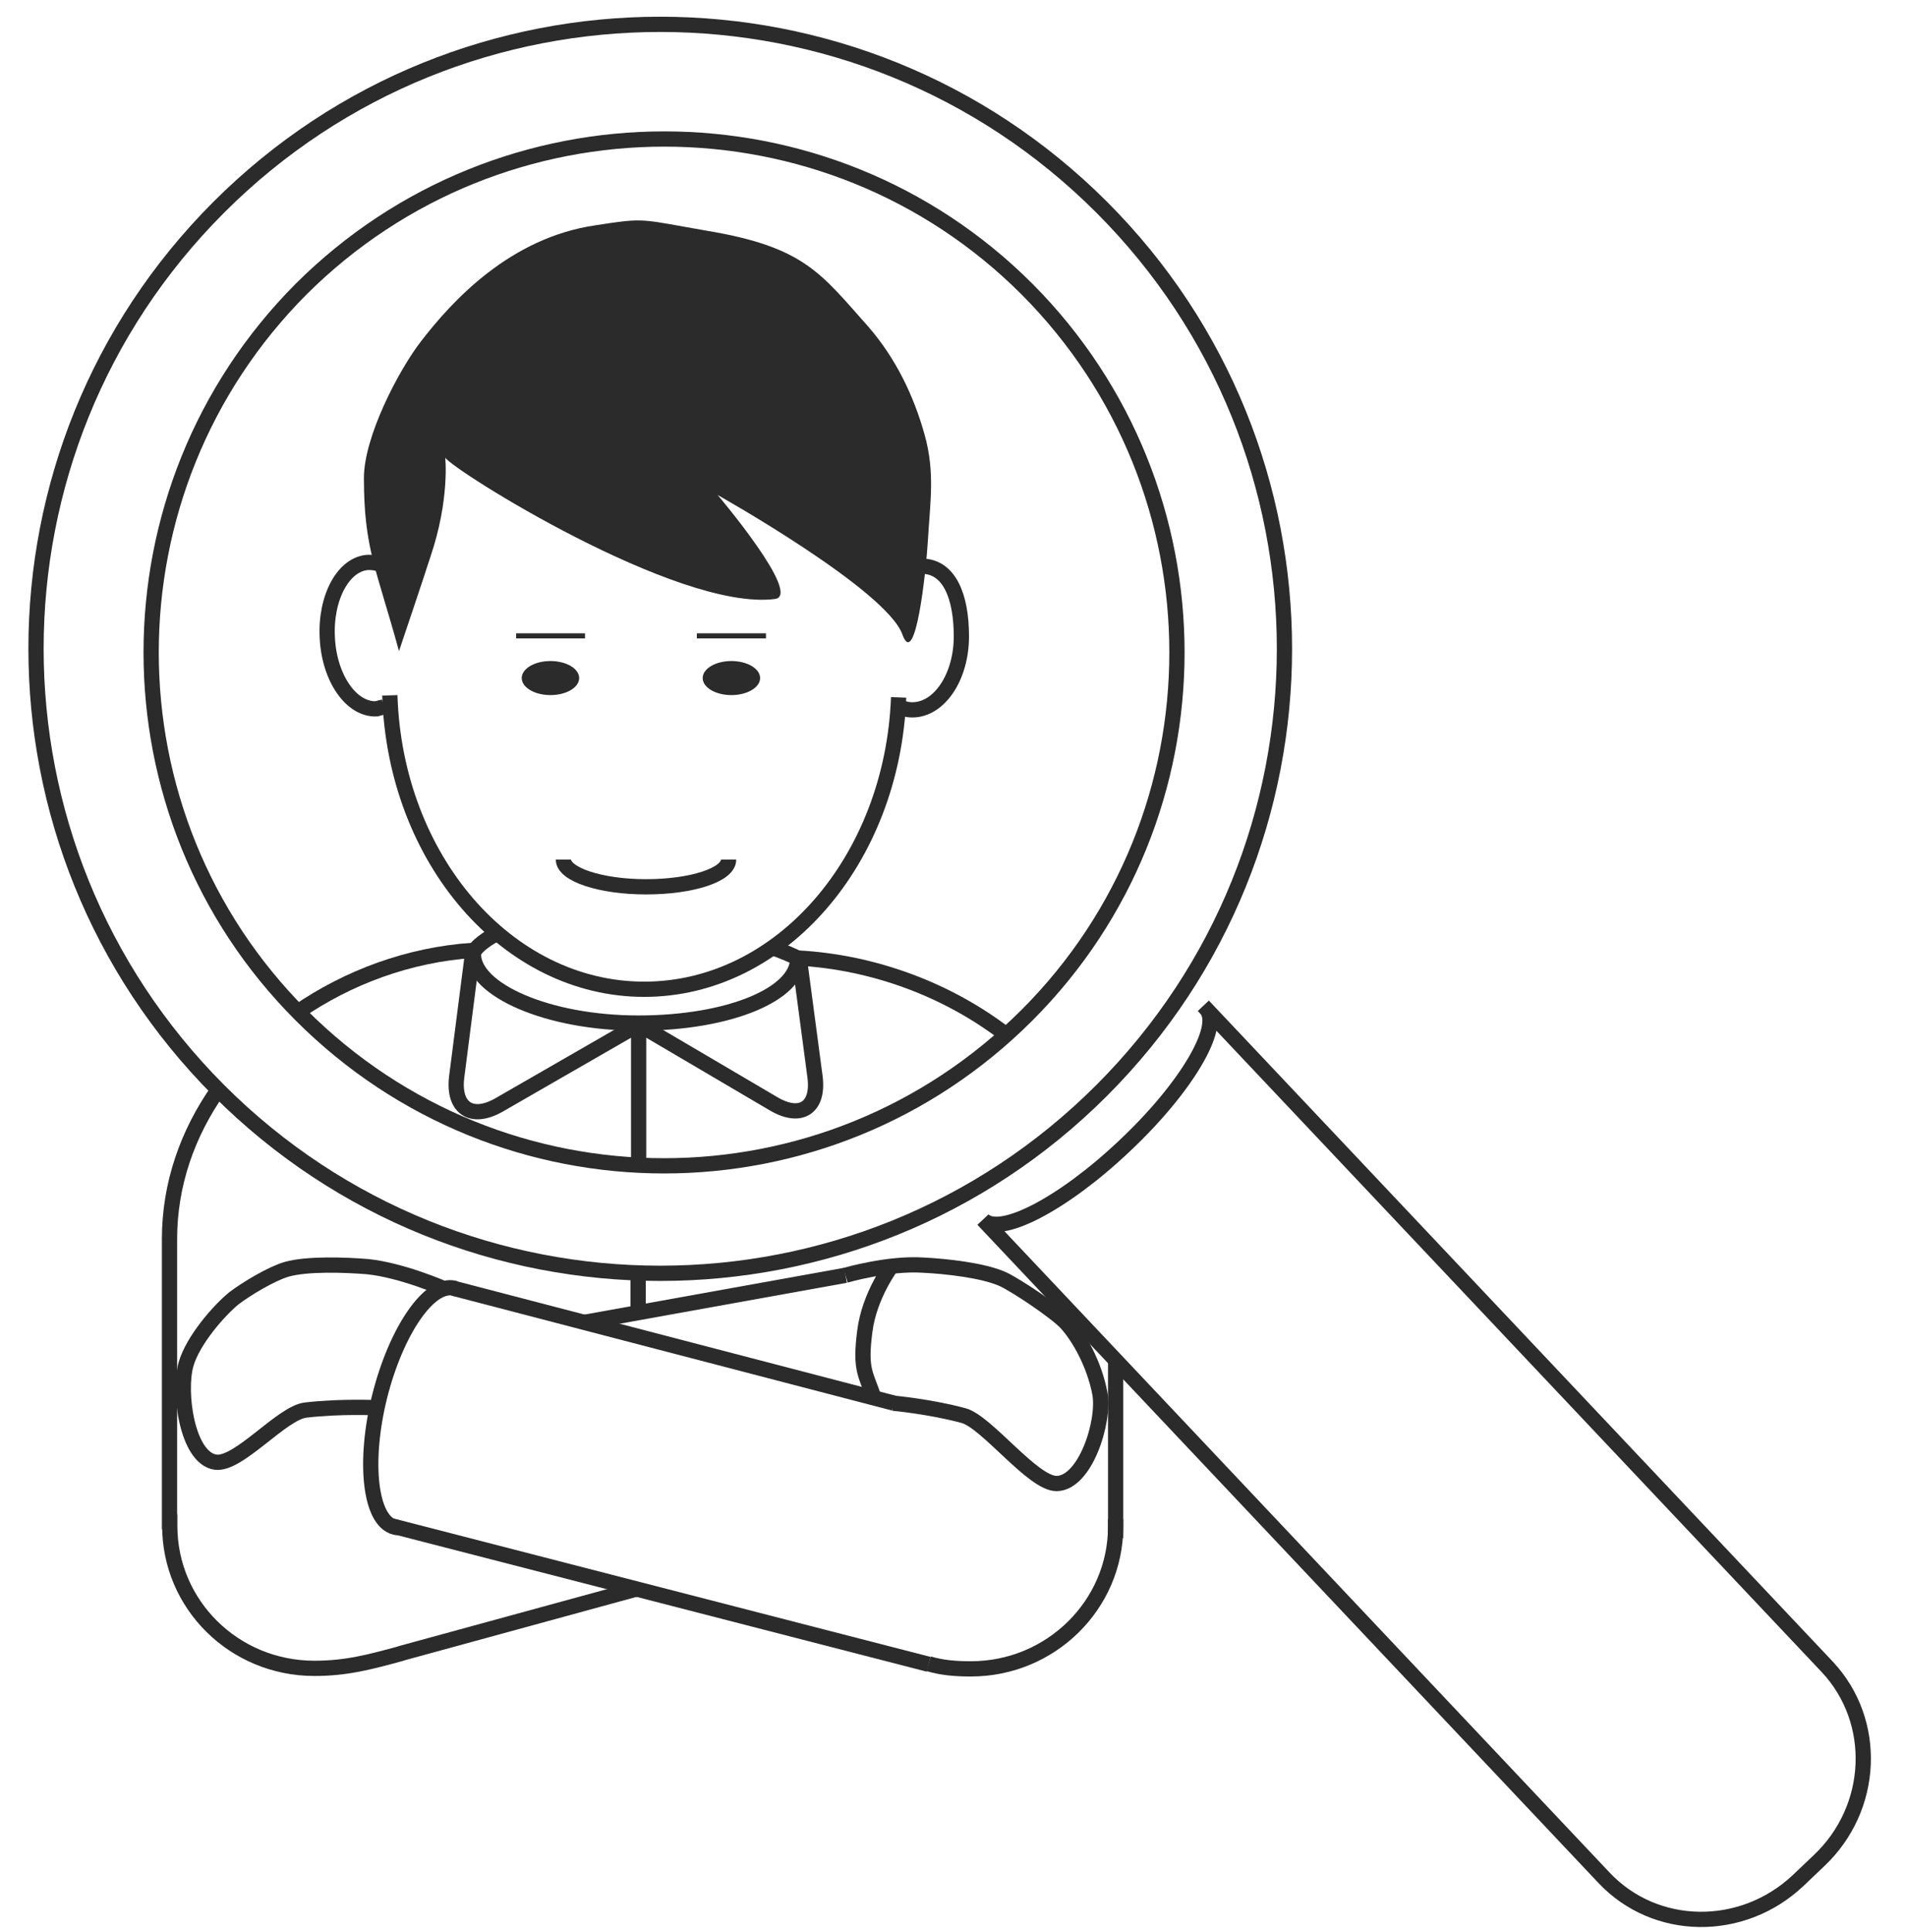 <?xml version="1.0" encoding="utf-8"?>
<!-- Generator: Adobe Illustrator 24.1.3, SVG Export Plug-In . SVG Version: 6.00 Build 0)  -->
<svg version="1.1" id="Ebene_1" xmlns="http://www.w3.org/2000/svg" xmlns:xlink="http://www.w3.org/1999/xlink" x="0px" y="0px"
	 viewBox="0 0 750 760" style="enable-background:new 0 0 750 760;" xml:space="preserve">
<style type="text/css">
	.st0{fill:none;stroke:#2B2B2B;stroke-width:2;stroke-miterlimit:10;}
	.st1{fill:none;stroke:#2B2B2B;stroke-width:6;stroke-miterlimit:10;}
	.st2{fill:none;stroke:#2B2B2B;stroke-width:4;stroke-miterlimit:10;}
	.st3{fill:#2B2B2B;}
</style>
<path class="st0" d="M353.6,276.8"/>
<path class="st1" d="M353.6,274.3c-2.4,63.8-46.3,114.8-100.1,114.8c-54,0-98.1-51.4-100.1-115.6"/>
<path class="st1" d="M362.7,222.7c10.7,0,15.6,11.6,15.6,27.6s-8.7,28.9-19.3,28.9c-1.3,0-2.7-0.2-3.8-0.7"/>
<path class="st1" d="M151,278.1c-0.9,0.2-2,0.4-2.9,0.7c-9.8,0.4-18.5-12-19.3-27.8c-0.9-16,6.4-29.4,16.2-29.8
	c1.8,0,3.3,0.2,4.9,0.9"/>
<g>
	<path class="st2" d="M284,329.7"/>
</g>
<g>
	<path class="st2" d="M219.5,329.7"/>
</g>
<path class="st3" d="M157,256.1c-8.9-32.5-13.8-40.3-13.8-68.1c0-16.2,13.6-42.3,22.5-53.8c12.2-15.8,34.9-40.7,68.7-45.6
	c20-3.1,17.3-2.4,44,2.2c38.3,6.4,44.7,16.9,63.2,37.6c10.9,12.5,18,27.4,22.2,42.5c4.2,14.9,2.2,26.5,1.3,42
	c-0.7,11.8-4.9,50.7-10,36.7c-6.2-17.6-72.7-54.9-72.7-54.9s33.6,39.6,22.5,40.9c-38.3,4.9-127-50.9-129.7-55.6
	c0,0,1.8,16.5-5.8,38.9C166.4,228.3,157,256.1,157,256.1z"/>
<path class="st1" d="M313.8,376.8c30.2,1.6,59.4,12.7,82.1,30.2"/>
<path class="st1" d="M117.2,398c19.8-13.6,43.6-22.5,68.9-24.2"/>
<path class="st1" d="M439,597.5c0,0.9,0,2.2,0,2.9c0,30.9-25.6,56-56.9,56c-6,0-11.3-0.4-16.7-2"/>
<line class="st1" x1="439" y1="535.7" x2="439" y2="605"/>
<path class="st1" d="M250.4,625l-92.9,25.4l0.9-0.2c-13.1,3.6-22.2,6-34.7,6c-31.6,0-56.9-25.1-56.9-56c0-0.4,0-1.1,0-1.6h-0.1
	V487.4c0-21.6,7.1-41.6,19.1-58.7"/>
<line class="st1" x1="153.9" y1="600.1" x2="365.4" y2="654.6"/>
<line class="st1" x1="251.1" y1="500.5" x2="251.1" y2="516.3"/>
<line class="st1" x1="251.3" y1="402.4" x2="251.3" y2="458.2"/>
<g>
	<path class="st1" d="M251.1,403.1l-54.9,31.6c-10.7,6-18,1.1-16.5-11.1l6.4-49.8"/>
</g>
<g>
	<path class="st1" d="M314.5,376.8l6.2,46.7c1.6,12.2-5.6,16.9-16.2,10.7l-52.9-31.1"/>
</g>
<line class="st1" x1="178.4" y1="506.7" x2="351.8" y2="551.9"/>
<path class="st1" d="M179.5,506.9c-0.2,0-0.4-0.2-0.7-0.2c-9.8-2.4-22.9,16.7-29.4,42.5c-6.4,25.8-3.8,48.9,5.8,51.4
	c0.4,0.2,0.9,0.2,1.6,0.2"/>
<path class="st1" d="M174.8,506.9c0,0-16.5-7.3-30.2-8.7c-8.5-0.7-23.8-1.3-32,1.1c-6,1.8-15.6,7.6-20.5,11.3
	c-5.8,4.7-16.2,16.5-18.9,26c-3.1,10.9,0.4,36.9,11.6,38.5c9.1,1.3,26.2-19.6,35.6-20.5c13.8-1.6,28-0.9,28-0.9"/>
<path class="st1" d="M332.7,501.6c0,0,16.7-4.9,30.5-4c8.5,0.4,23.8,2,31.6,5.6c5.6,2.7,20.5,12.7,24.7,17.1
	c5.1,5.6,11.1,16.2,13.3,27.8c2,11.1-5.8,35.4-17.1,35.4c-9.3,0-27.4-24.2-36.5-26.7c-13.3-3.6-27.8-4.9-27.8-4.9"/>
<line class="st1" x1="332.7" y1="501.6" x2="230" y2="520.1"/>
<path class="st1" d="M351.2,497.4c0,0-9.1,11.8-10.9,26.2c-2,15.3,0.4,16.7,3.6,26.2"/>
<path class="st1" d="M303.4,372.6c3.6,1.1,10.5,4,10.5,4.4c0,14-26.9,25.4-62.7,25.4s-64.9-13.1-64.9-27.1c0-2.7,6.7-7.1,9.6-8.2"/>
<line class="st0" x1="203.1" y1="250.1" x2="230.2" y2="250.1"/>
<line class="st0" x1="274.2" y1="250.1" x2="301.4" y2="250.1"/>
<path class="st1" d="M286.7,338.1c0,6-14.5,10.7-32.5,10.7s-32.5-4.9-32.5-10.7"/>
<path class="st1" d="M86.1,428.9c95.9,95.9,251.5,95.9,347.4,0s95.9-251.5,0-347.4S182-14.4,86.1,81.5S-9.8,332.8,86.1,428.9z"/>
<path class="st1" d="M474.6,396.8c6.4,6.9-7.8,31.1-32.2,54c-24.2,22.9-49.2,35.8-55.6,28.9l0,0l244.4,258.9
	c20.2,21.4,54.3,21.8,76.3,1.1l8.2-7.8c22-20.7,23.4-54.9,3.3-76.3l-245.5-260"/>
<path class="st1" d="M118.5,399.3c79,79,206.6,79,285.6,0c78.7-78.7,78.7-206.6,0-285.6c-78.7-78.7-206.6-78.7-285.6,0
	C39.8,192.7,39.8,320.6,118.5,399.3z"/>
<ellipse class="st3" cx="216.6" cy="266.7" rx="11.3" ry="6.7"/>
<ellipse class="st3" cx="287.8" cy="266.7" rx="11.3" ry="6.7"/>
</svg>
